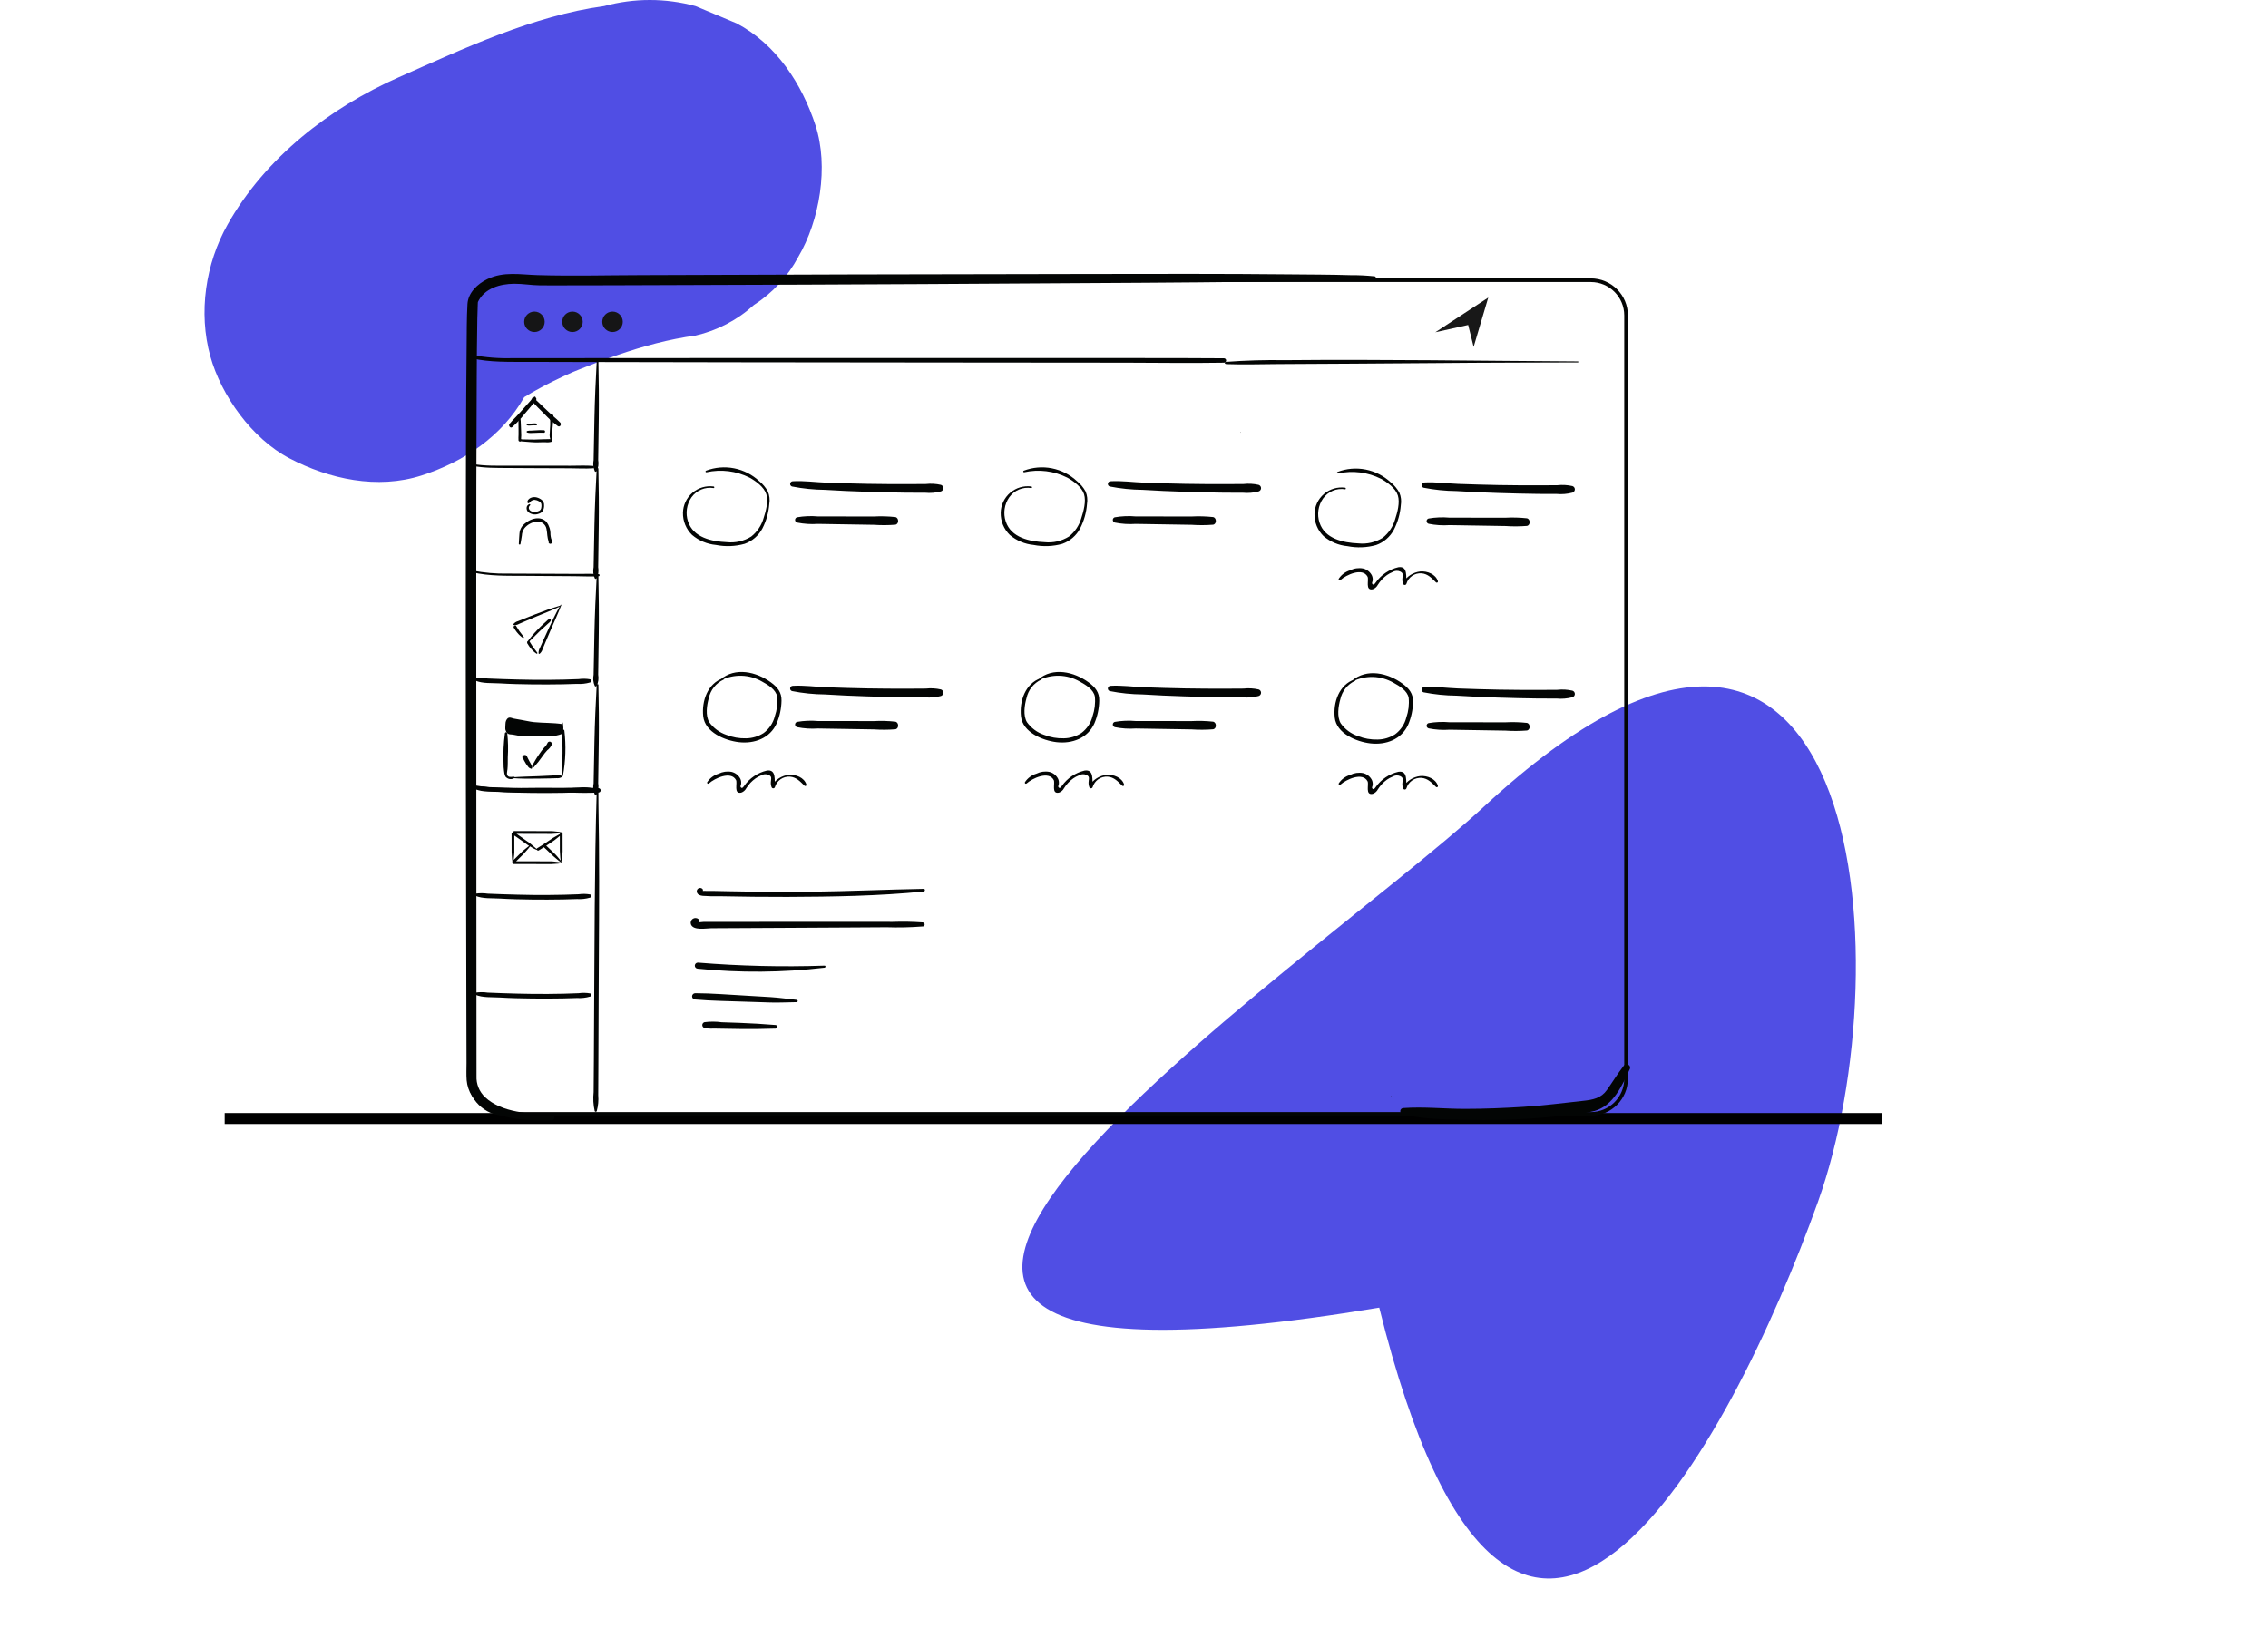 <svg width="621" height="446" viewBox="0 0 621 446" fill="none" xmlns="http://www.w3.org/2000/svg">
<path d="M406.229 221.002C359.734 264.095 164.446 393.57 377.654 358.141C414.775 507.965 474.107 395.308 497.772 329.181C521.437 263.054 510.039 124.792 406.229 221.002Z" fill="#504EE4"/>
<path d="M165.414 1.669C145.986 4.308 126.975 13.296 109.244 21.134C90.187 29.562 72.667 43.185 62.324 61.482C56.278 72.178 54.283 85.624 57.581 97.534C60.587 108.386 69.025 120.147 79.202 125.494C90.121 131.231 103.349 134.109 115.455 130.211C127.013 126.49 137.483 119.483 143.572 108.709C144.527 107.018 145.59 105.389 146.752 103.831L139.396 113.3C141.806 110.288 144.559 107.566 147.601 105.186L138.081 112.503C144.781 107.419 152.338 103.774 160.059 100.499L148.82 105.215C162.229 99.602 175.915 93.869 190.428 91.899C196.4 90.53 201.912 87.644 206.426 83.525C211.528 80.25 215.7 75.731 218.547 70.4C224.448 60.372 226.948 45.592 223.289 34.349C219.605 23.027 212.55 12.105 201.668 6.387L190.429 1.671C182.242 -0.557 173.602 -0.557 165.415 1.671L165.414 1.669Z" fill="#504EE4"/>
<path d="M61.525 306.338H515.207" stroke="black" stroke-width="3" stroke-miterlimit="10"/>
<path d="M146.332 90.935C147.883 90.935 149.139 89.681 149.139 88.134C149.139 86.587 147.883 85.333 146.332 85.333C144.782 85.333 143.525 86.587 143.525 88.134C143.525 89.681 144.782 90.935 146.332 90.935Z" fill="#151516"/>
<path d="M156.746 90.935C158.297 90.935 159.553 89.681 159.553 88.134C159.553 86.587 158.297 85.333 156.746 85.333C155.196 85.333 153.939 86.587 153.939 88.134C153.939 89.681 155.196 90.935 156.746 90.935Z" fill="#151516"/>
<path d="M167.715 90.935C169.265 90.935 170.522 89.681 170.522 88.134C170.522 86.587 169.265 85.333 167.715 85.333C166.165 85.333 164.908 86.587 164.908 88.134C164.908 89.681 166.165 90.935 167.715 90.935Z" fill="#151516"/>
<path d="M339.674 118.507C339.692 118.507 339.71 118.5 339.723 118.487C339.736 118.474 339.743 118.457 339.743 118.439C339.743 118.421 339.736 118.403 339.723 118.39C339.71 118.377 339.692 118.37 339.674 118.37C339.656 118.37 339.638 118.377 339.626 118.39C339.613 118.403 339.605 118.421 339.605 118.439C339.605 118.457 339.613 118.474 339.626 118.487C339.638 118.5 339.656 118.507 339.674 118.507Z" fill="#151516"/>
<path d="M380.868 300.325C380.886 300.325 380.903 300.318 380.916 300.305C380.929 300.292 380.936 300.274 380.936 300.256C380.936 300.238 380.929 300.22 380.916 300.208C380.903 300.195 380.886 300.188 380.868 300.188C380.849 300.188 380.832 300.195 380.819 300.208C380.806 300.22 380.799 300.238 380.799 300.256C380.799 300.274 380.806 300.292 380.819 300.305C380.832 300.318 380.849 300.325 380.868 300.325Z" fill="#151516"/>
<path d="M435.575 76.741H138.285C132.95 76.741 128.625 81.059 128.625 86.386V295.43C128.625 300.757 132.95 305.075 138.285 305.075H435.575C440.911 305.075 445.236 300.757 445.236 295.43V86.386C445.236 81.059 440.911 76.741 435.575 76.741Z" stroke="#030504" stroke-miterlimit="10"/>
<path d="M384.009 305.145C389.7 306.6 395.863 306.573 401.705 306.702C407.649 306.833 413.591 306.724 419.525 306.316C422.545 306.109 425.56 305.84 428.571 305.508C431.283 305.324 433.976 304.912 436.619 304.274C441.764 302.786 444.113 297.368 446.208 292.905C446.336 292.687 446.372 292.427 446.307 292.182C446.243 291.938 446.084 291.729 445.865 291.601C445.647 291.473 445.386 291.438 445.141 291.502C444.896 291.566 444.687 291.725 444.559 291.943C442.918 294.065 441.541 296.335 439.998 298.524C438.412 300.774 436.173 301.207 433.578 301.492C428.114 302.094 422.67 302.789 417.174 303.142C411.801 303.486 406.416 303.701 401.028 303.7C395.449 303.7 389.798 303.08 384.231 303.481C384.03 303.488 383.837 303.565 383.687 303.7C383.538 303.835 383.441 304.018 383.414 304.218C383.387 304.417 383.432 304.62 383.54 304.789C383.649 304.959 383.814 305.085 384.006 305.144L384.009 305.145Z" fill="#030504"/>
<path d="M376.406 75.686C374.21 75.451 372.002 75.341 369.794 75.359C364.205 75.185 358.616 75.192 353.027 75.135C334.893 74.951 316.76 75 298.627 75.031C276.736 75.068 254.844 75.11 232.951 75.155C213.921 75.228 194.891 75.292 175.86 75.347C166.324 75.37 156.748 75.624 147.214 75.347C142.47 75.212 137.941 74.269 133.451 76.436C130.761 77.734 128.175 80.156 127.997 83.271C127.776 87.144 127.811 91.043 127.769 94.927C127.586 112.221 127.564 129.523 127.548 146.814C127.525 169.572 127.533 192.329 127.57 215.087C127.593 234.618 127.635 254.147 127.694 273.675C127.716 279.493 127.731 285.31 127.74 291.127C127.74 292.7 127.653 294.304 127.778 295.871C127.914 297.383 128.402 298.842 129.202 300.133C130.003 301.423 131.093 302.509 132.388 303.305C137.691 306.817 144.978 306.95 151.081 306.8C151.278 306.792 151.464 306.708 151.6 306.566C151.737 306.424 151.813 306.235 151.813 306.039C151.813 305.842 151.737 305.653 151.6 305.511C151.464 305.37 151.278 305.286 151.081 305.278C145.266 305.091 137.34 304.782 132.801 300.482C132.022 299.743 131.41 298.846 131.009 297.85C130.607 296.855 130.425 295.785 130.474 294.713C130.459 290.298 130.474 285.882 130.463 281.465C130.444 263.849 130.433 246.233 130.432 228.618C130.407 206.05 130.398 183.478 130.406 160.902C130.418 141.939 130.423 122.976 130.53 104.011C130.561 98.411 130.591 92.809 130.697 87.209C130.723 85.863 130.756 84.516 130.822 83.171C130.83 83.001 130.837 82.828 130.856 82.66C130.907 82.239 130.732 82.976 130.845 82.733C132.605 78.952 136.919 77.742 140.781 77.71C143.152 77.691 145.483 78.13 147.849 78.15C149.202 78.161 150.555 78.161 151.907 78.161C157.109 78.161 162.31 78.152 167.51 78.134C185.011 78.084 202.512 78.023 220.012 77.95C241.518 77.868 263.024 77.754 284.53 77.609C303.884 77.495 323.237 77.408 342.589 77.18C353.244 77.056 363.905 77.023 374.549 76.601C375.123 76.579 375.714 76.518 376.288 76.549C376.774 76.576 376.899 75.759 376.405 75.681L376.406 75.686Z" fill="#030504"/>
<path d="M129.395 127.587C132.592 128.214 135.897 128.15 139.165 128.175C141.788 128.195 144.412 128.21 147.035 128.22C150.009 128.231 152.983 128.243 155.958 128.254C158.057 128.263 160.215 128.393 162.309 128.263C162.415 128.259 162.515 128.222 162.588 128.159C162.661 128.097 162.702 128.014 162.702 127.927C162.702 127.841 162.661 127.758 162.588 127.695C162.515 127.633 162.415 127.596 162.309 127.592C160.304 127.443 158.229 127.557 156.217 127.554L147.322 127.541C144.703 127.538 142.083 127.538 139.462 127.541C136.162 127.541 132.808 127.651 129.565 127.087C129.167 127.018 128.996 127.509 129.396 127.588L129.395 127.587Z" fill="#030504"/>
<path d="M163.38 128.382C163.099 133.558 162.864 138.713 162.759 143.903L162.612 151.515C162.587 152.784 162.562 154.053 162.538 155.322C162.318 156.356 162.43 157.433 162.857 158.4C162.884 158.443 162.922 158.479 162.966 158.504C163.011 158.529 163.062 158.542 163.113 158.542C163.165 158.542 163.215 158.529 163.26 158.504C163.305 158.479 163.343 158.443 163.37 158.4C163.831 157.443 163.976 156.366 163.786 155.322C163.802 154.151 163.818 152.979 163.834 151.808L163.943 143.902C164.015 138.717 163.952 133.56 163.842 128.381C163.842 128.319 163.817 128.259 163.773 128.216C163.729 128.172 163.67 128.147 163.608 128.147C163.546 128.147 163.487 128.172 163.443 128.216C163.399 128.259 163.375 128.319 163.375 128.381L163.38 128.382Z" fill="#030504"/>
<path d="M129.113 98.114C134.194 99.282 139.482 99.081 144.672 99.106C149.168 99.126 153.665 99.138 158.162 99.14C173.294 99.17 188.427 99.197 203.559 99.22C222.097 99.249 240.634 99.27 259.172 99.281C275.567 99.295 291.961 99.309 308.356 99.325C317.021 99.335 325.7 99.485 334.366 99.339C334.629 99.339 334.892 99.324 335.156 99.326C335.311 99.319 335.457 99.253 335.565 99.141C335.672 99.029 335.732 98.879 335.732 98.724C335.732 98.569 335.672 98.42 335.565 98.308C335.457 98.196 335.311 98.129 335.156 98.122C328.295 98.072 320.428 98.063 313.247 98.06C297.515 98.054 281.783 98.05 266.051 98.049C247.475 98.049 228.9 98.049 210.326 98.049C194.49 98.058 178.654 98.065 162.818 98.073C155.309 98.073 147.801 98.108 140.292 98.084C136.626 98.192 132.959 97.901 129.356 97.216C128.771 97.092 128.522 97.98 129.108 98.115L129.113 98.114Z" fill="#030504"/>
<path d="M163.381 99.048C163.101 104.222 162.866 109.379 162.76 114.566L162.614 122.181C162.589 123.45 162.564 124.718 162.539 125.987C162.32 127.021 162.432 128.098 162.859 129.065C162.886 129.109 162.924 129.144 162.969 129.169C163.013 129.194 163.064 129.207 163.115 129.207C163.166 129.207 163.217 129.194 163.262 129.169C163.306 129.144 163.344 129.109 163.372 129.065C163.832 128.109 163.978 127.031 163.788 125.987C163.804 124.816 163.82 123.645 163.836 122.472L163.945 114.566C164.017 109.382 163.954 104.225 163.843 99.048C163.843 98.986 163.819 98.926 163.775 98.883C163.731 98.839 163.672 98.814 163.61 98.814C163.548 98.814 163.489 98.839 163.445 98.883C163.401 98.926 163.377 98.986 163.377 99.048H163.381Z" fill="#030504"/>
<path d="M129.175 156.692C133.962 157.856 138.968 157.663 143.863 157.708C148.314 157.751 152.768 157.769 157.221 157.799C159.434 157.814 161.679 157.939 163.89 157.827C163.967 157.823 164.039 157.789 164.091 157.733C164.144 157.677 164.173 157.603 164.173 157.527C164.173 157.45 164.144 157.377 164.091 157.321C164.039 157.265 163.967 157.231 163.89 157.226C162.009 157.102 160.096 157.184 158.211 157.174L151.521 157.144C147.37 157.127 143.217 157.121 139.066 157.092C135.79 157.157 132.516 156.873 129.299 156.244C129.006 156.178 128.882 156.616 129.175 156.692Z" fill="#030504"/>
<path d="M163.379 157.848C163.099 163.024 162.864 168.18 162.758 173.368L162.612 180.983C162.587 182.252 162.562 183.521 162.537 184.79C162.318 185.824 162.43 186.9 162.857 187.868C162.884 187.911 162.922 187.946 162.967 187.971C163.011 187.996 163.062 188.009 163.113 188.009C163.164 188.009 163.215 187.996 163.26 187.971C163.304 187.946 163.342 187.911 163.37 187.868C163.83 186.911 163.976 185.834 163.786 184.79C163.802 183.618 163.818 182.447 163.834 181.276L163.943 173.368C164.015 168.184 163.952 163.027 163.841 157.848C163.841 157.787 163.817 157.727 163.773 157.684C163.729 157.64 163.67 157.615 163.608 157.615C163.546 157.615 163.487 157.64 163.443 157.684C163.399 157.727 163.375 157.787 163.375 157.848H163.379Z" fill="#030504"/>
<path d="M130.159 186.395C132.086 187.263 134.826 187.036 136.906 187.165C139.809 187.345 142.724 187.402 145.631 187.439C148.474 187.475 151.317 187.466 154.16 187.413C155.439 187.388 156.717 187.351 157.994 187.301C159.203 187.38 160.417 187.247 161.58 186.91C161.673 186.881 161.754 186.824 161.812 186.746C161.87 186.667 161.902 186.573 161.902 186.476C161.902 186.378 161.87 186.284 161.812 186.206C161.754 186.128 161.673 186.07 161.58 186.042C160.537 185.859 159.471 185.841 158.423 185.99C157.08 186.05 155.737 186.095 154.394 186.125C151.555 186.192 148.717 186.21 145.879 186.18C143.119 186.156 140.362 186.068 137.602 185.983C136.253 185.942 134.907 185.895 133.559 185.827C132.457 185.666 131.336 185.663 130.233 185.82C130.175 185.837 130.123 185.872 130.083 185.918C130.044 185.965 130.019 186.021 130.011 186.082C130.003 186.142 130.012 186.204 130.038 186.259C130.064 186.314 130.106 186.36 130.157 186.393L130.159 186.395Z" fill="#030504"/>
<path d="M163.381 187.581C163.101 192.757 162.866 197.912 162.76 203.102L162.614 210.714C162.589 211.983 162.564 213.252 162.539 214.521C162.32 215.555 162.432 216.632 162.859 217.599C162.886 217.642 162.924 217.678 162.969 217.702C163.013 217.727 163.064 217.74 163.115 217.74C163.166 217.74 163.217 217.727 163.262 217.702C163.306 217.678 163.344 217.642 163.372 217.599C163.832 216.642 163.978 215.565 163.788 214.521C163.804 213.35 163.82 212.178 163.836 211.007L163.95 203.102C164.022 197.917 163.959 192.76 163.848 187.581C163.848 187.519 163.824 187.46 163.78 187.416C163.736 187.372 163.677 187.348 163.615 187.348C163.553 187.348 163.494 187.372 163.45 187.416C163.406 187.46 163.381 187.519 163.381 187.581Z" fill="#030504"/>
<path d="M130.159 216.126C132.086 216.994 134.826 216.767 136.906 216.896C139.809 217.076 142.724 217.133 145.631 217.17C148.474 217.206 151.317 217.197 154.16 217.144C155.439 217.119 156.717 217.083 157.994 217.035C159.203 217.113 160.417 216.98 161.58 216.642C161.673 216.614 161.755 216.556 161.812 216.478C161.87 216.4 161.902 216.305 161.902 216.208C161.902 216.111 161.87 216.016 161.812 215.938C161.755 215.86 161.673 215.802 161.58 215.774C160.537 215.591 159.471 215.574 158.423 215.723C157.08 215.782 155.737 215.827 154.394 215.857C151.555 215.924 148.717 215.943 145.879 215.914C143.119 215.889 140.362 215.8 137.602 215.717C136.253 215.676 134.907 215.628 133.559 215.56C132.457 215.398 131.336 215.396 130.233 215.552C130.175 215.57 130.123 215.604 130.083 215.65C130.044 215.697 130.019 215.754 130.011 215.814C130.003 215.875 130.012 215.936 130.038 215.991C130.064 216.046 130.106 216.093 130.157 216.125L130.159 216.126Z" fill="#030504"/>
<path d="M129.112 215.849C135.021 217.3 141.331 216.925 147.377 216.971L155.954 217.036C158.597 217.183 161.246 217.192 163.89 217.062C164.046 217.055 164.192 216.988 164.299 216.876C164.407 216.764 164.467 216.615 164.467 216.46C164.467 216.305 164.407 216.155 164.299 216.043C164.192 215.931 164.046 215.865 163.89 215.858C161.418 215.7 158.939 215.676 156.465 215.787L147.886 215.757C141.754 215.736 135.392 216.205 129.362 214.952C128.778 214.828 128.527 215.706 129.113 215.85L129.112 215.849Z" fill="#030504"/>
<path d="M163.379 216.783C163.076 227.215 162.927 237.641 162.844 248.079C162.729 262.285 162.699 276.49 162.607 290.694C162.587 293.499 162.573 296.305 162.543 299.11C162.354 300.841 162.451 302.591 162.83 304.291C162.849 304.352 162.888 304.405 162.939 304.443C162.991 304.481 163.053 304.502 163.117 304.502C163.181 304.502 163.244 304.481 163.295 304.443C163.347 304.405 163.385 304.352 163.404 304.291C163.79 302.874 163.923 301.401 163.797 299.939C163.805 297.583 163.823 295.227 163.834 292.879C163.867 286.349 163.893 279.82 163.912 273.293C163.962 259.066 164.133 244.829 164.003 230.601C163.961 225.994 163.831 221.39 163.846 216.783C163.846 216.721 163.822 216.662 163.778 216.618C163.734 216.574 163.675 216.55 163.613 216.55C163.551 216.55 163.492 216.574 163.448 216.618C163.404 216.662 163.379 216.721 163.379 216.783Z" fill="#030504"/>
<path d="M130.157 245.328C132.084 246.196 134.824 245.969 136.904 246.098C139.807 246.277 142.722 246.335 145.629 246.372C148.472 246.407 151.315 246.399 154.158 246.346C155.437 246.321 156.715 246.284 157.992 246.234C159.201 246.312 160.415 246.18 161.578 245.842C161.671 245.814 161.753 245.756 161.81 245.678C161.868 245.6 161.9 245.505 161.9 245.408C161.9 245.311 161.868 245.216 161.81 245.138C161.753 245.06 161.671 245.003 161.578 244.974C160.535 244.791 159.469 244.774 158.421 244.923C157.078 244.982 155.735 245.027 154.392 245.057C151.553 245.124 148.715 245.143 145.877 245.114C143.117 245.088 140.36 245 137.6 244.916C136.251 244.875 134.905 244.828 133.557 244.76C132.455 244.598 131.334 244.596 130.231 244.752C130.173 244.77 130.121 244.804 130.081 244.851C130.042 244.897 130.017 244.954 130.009 245.014C130.001 245.075 130.01 245.136 130.036 245.191C130.062 245.246 130.104 245.293 130.155 245.325L130.157 245.328Z" fill="#030504"/>
<path d="M130.157 272.432C132.084 273.3 134.824 273.073 136.904 273.202C139.807 273.382 142.722 273.438 145.629 273.475C148.472 273.512 151.315 273.504 154.158 273.45C155.437 273.426 156.715 273.388 157.992 273.339C159.201 273.417 160.415 273.284 161.578 272.946C161.671 272.917 161.753 272.86 161.81 272.782C161.868 272.704 161.9 272.609 161.9 272.512C161.9 272.415 161.868 272.32 161.81 272.242C161.753 272.164 161.671 272.106 161.578 272.078C160.535 271.895 159.469 271.877 158.421 272.026C157.078 272.086 155.734 272.129 154.392 272.161C151.553 272.227 148.715 272.246 145.877 272.217C143.117 272.192 140.36 272.103 137.6 272.019C136.251 271.979 134.905 271.931 133.557 271.863C132.455 271.702 131.334 271.699 130.231 271.856C130.173 271.874 130.121 271.908 130.081 271.954C130.042 272.001 130.017 272.057 130.009 272.118C130.001 272.178 130.01 272.24 130.036 272.295C130.062 272.35 130.104 272.396 130.155 272.429L130.157 272.432Z" fill="#030504"/>
<path d="M141.978 114.739C141.957 115.932 142.362 114.849 142.104 115.26L141.953 114.999C141.953 115.912 141.977 116.826 141.982 117.738C141.982 118.179 141.982 118.616 141.982 119.057C141.947 119.571 141.942 120.087 141.967 120.602C142.003 120.949 142.568 121.105 142.639 120.692C142.741 119.734 142.754 118.769 142.68 117.808C142.661 116.87 142.619 115.936 142.563 114.999C142.563 114.947 142.55 114.895 142.524 114.849C142.497 114.803 142.46 114.765 142.414 114.739C141.447 114.376 142.696 115.578 142.172 114.688C142.16 114.67 142.143 114.656 142.123 114.648C142.103 114.641 142.081 114.639 142.06 114.645C142.039 114.651 143.031 115.946 142.007 114.68C141.993 114.697 141.985 114.718 141.985 114.739H141.978Z" fill="#030504"/>
<path d="M146.299 108.636C144.894 110.128 146.659 109.217 145.857 109.442L145.967 108.938C144.913 110.098 143.887 111.287 142.84 112.452C142.332 113.012 141.826 113.568 141.318 114.128C140.679 114.741 140.077 115.391 139.515 116.075C139.16 116.557 139.698 117.407 140.264 116.963C141.5 115.862 142.632 114.651 143.647 113.344C144.706 112.131 145.732 110.894 146.742 109.64C146.803 109.573 146.845 109.491 146.865 109.403C146.884 109.315 146.88 109.223 146.853 109.137C146.043 107.562 146.243 110.528 146.604 108.794C146.61 108.758 146.604 108.72 146.588 108.687C146.571 108.654 146.544 108.627 146.511 108.61C146.478 108.593 146.243 111.381 146.403 108.593C146.366 108.599 146.333 108.617 146.307 108.643L146.299 108.636Z" fill="#030504"/>
<path d="M146.027 108.907C147.551 110.276 145.716 109.517 146.535 109.673L146.383 109.18C147.531 110.248 148.652 111.346 149.794 112.42C150.348 112.935 150.898 113.447 151.452 113.962C152.139 114.52 152.794 115.117 153.412 115.751C153.806 116.203 153.342 117.094 152.74 116.699C151.416 115.706 150.186 114.593 149.065 113.376C147.908 112.256 146.781 111.11 145.669 109.944C145.603 109.883 145.554 109.805 145.527 109.719C145.5 109.633 145.496 109.541 145.516 109.453C146.191 107.816 146.242 110.787 145.736 109.091C145.727 109.055 145.729 109.017 145.743 108.982C145.757 108.948 145.782 108.918 145.813 108.899C145.845 108.879 146.312 111.638 145.919 108.873C145.956 108.876 145.991 108.891 146.019 108.915L146.027 108.907Z" fill="#030504"/>
<path d="M142.262 120.496C142.316 120.517 142.499 120.605 142.419 120.523L142.37 120.336C142.403 120.212 142.45 120.248 142.376 120.281C142.336 120.301 142.303 120.332 142.28 120.37C142.249 120.412 142.232 120.462 142.23 120.514C142.228 120.566 142.241 120.618 142.269 120.662C142.393 120.868 142.752 120.875 142.966 120.897C143.784 120.987 144.609 121.041 145.431 121.094C146.188 121.159 146.948 121.175 147.707 121.143C148.261 121.107 148.813 121.121 149.368 121.121C149.925 121.187 150.489 121.141 151.028 120.985C151.091 120.947 151.141 120.891 151.173 120.825C151.204 120.758 151.216 120.684 151.207 120.611C151.197 120.538 151.166 120.47 151.118 120.414C151.071 120.358 151.008 120.317 150.937 120.296C150.673 120.252 150.404 120.247 150.138 120.28C149.834 120.287 149.53 120.28 149.226 120.287C148.678 120.287 148.131 120.301 147.585 120.343C146.84 120.403 146.075 120.385 145.322 120.38C144.516 120.38 143.707 120.324 142.901 120.329C142.842 120.324 142.783 120.326 142.725 120.337H142.624C142.612 120.57 142.634 120.641 142.69 120.553C142.716 120.526 142.735 120.493 142.745 120.456C142.755 120.42 142.755 120.382 142.746 120.346C142.684 120.098 142.385 120.197 142.236 120.282C142.218 120.296 142.205 120.313 142.197 120.333C142.189 120.353 142.186 120.375 142.189 120.396C142.191 120.418 142.2 120.438 142.213 120.455C142.226 120.472 142.243 120.486 142.263 120.494L142.262 120.496Z" fill="#030504"/>
<path d="M151.161 120.655C151.221 120.356 151.229 120.049 151.184 119.747C151.172 119.415 151.172 119.082 151.184 118.755C151.208 118.063 151.285 117.373 151.339 116.683C151.4 116.016 151.465 115.47 151.428 114.801C151.428 114.709 151.407 114.482 151.306 114.596C151.206 114.71 151.319 114.661 151.412 114.653C151.559 114.641 151.069 114.976 151.388 114.937C151.484 114.313 151.199 114.377 151.428 114.164C151.485 114.106 151.521 114.031 151.532 113.95C151.542 113.869 151.525 113.787 151.484 113.717C151.443 113.646 151.38 113.591 151.304 113.56C151.229 113.529 150.979 113.418 150.9 113.439C151.226 113.362 150.593 113.574 150.9 113.439C150.59 113.483 150.758 113.923 150.632 114.261C150.576 114.584 150.584 114.916 150.653 115.237C150.67 115.632 150.665 116.032 150.653 116.43C150.621 117.183 150.541 117.935 150.529 118.689C150.424 119.39 150.546 120.107 150.879 120.734C150.901 120.754 150.927 120.769 150.957 120.777C150.986 120.784 151.016 120.784 151.045 120.776C151.074 120.769 151.101 120.754 151.123 120.733C151.144 120.712 151.16 120.686 151.168 120.657L151.161 120.655Z" fill="#030504"/>
<path d="M144.318 116.484C144.428 116.498 144.534 116.532 144.642 116.545C144.751 116.554 144.86 116.556 144.969 116.552C145.174 116.552 145.379 116.526 145.581 116.513C145.784 116.499 145.989 116.488 146.192 116.488C146.303 116.488 146.411 116.488 146.519 116.495C146.633 116.513 146.749 116.513 146.863 116.495C146.911 116.481 146.954 116.453 146.986 116.415C147.018 116.376 147.039 116.33 147.046 116.28C147.052 116.231 147.044 116.18 147.023 116.135C147.002 116.09 146.968 116.052 146.925 116.025C146.704 115.951 146.47 115.927 146.238 115.955C146.019 115.955 145.8 115.972 145.58 115.992C145.353 116.007 145.127 116.033 144.902 116.071C144.795 116.085 144.689 116.107 144.585 116.137C144.483 116.173 144.39 116.215 144.285 116.242C144.138 116.281 144.188 116.472 144.318 116.49V116.484Z" fill="#030504"/>
<path d="M144.31 118.44C144.654 118.567 145.022 118.617 145.388 118.587C145.786 118.587 146.182 118.563 146.579 118.546C147.355 118.492 148.133 118.482 148.909 118.517C149.353 118.547 149.353 117.855 148.909 117.827C148.147 117.791 147.383 117.805 146.623 117.87C146.241 117.895 145.859 117.921 145.476 117.934C145.101 117.913 144.725 117.946 144.358 118.03C144.192 118.086 144.119 118.352 144.305 118.439L144.31 118.44Z" fill="#030504"/>
<path d="M335.849 99.724C340.467 99.889 345.109 99.74 349.734 99.71C356.579 99.664 363.424 99.626 370.267 99.596C385.046 99.538 399.823 99.338 414.602 99.308C420.397 99.296 426.196 99.284 431.99 99.253C432.049 99.253 432.106 99.239 432.148 99.213C432.19 99.187 432.214 99.152 432.214 99.116C432.214 99.079 432.19 99.044 432.148 99.019C432.106 98.993 432.049 98.978 431.99 98.978C405.29 98.833 378.574 98.385 351.866 98.635C346.47 98.549 341.07 98.705 335.71 99.102C335.108 99.162 335.297 99.704 335.847 99.724H335.849Z" fill="#030504"/>
<path d="M368.295 133.566C367.26 133.432 366.208 133.518 365.209 133.817C364.209 134.117 363.284 134.624 362.493 135.304C361.703 135.985 361.066 136.824 360.622 137.768C360.179 138.711 359.94 139.738 359.921 140.779C359.9 141.906 360.11 143.026 360.539 144.068C360.968 145.111 361.607 146.055 362.417 146.841C364.257 148.397 366.532 149.352 368.933 149.576C371.545 150.094 374.242 149.989 376.805 149.271C378.895 148.527 380.629 147.028 381.668 145.071C382.74 142.982 383.383 140.7 383.558 138.359C383.757 137.203 383.621 136.014 383.167 134.932C382.579 133.854 381.785 132.902 380.829 132.13C378.913 130.335 376.531 129.112 373.953 128.601C371.375 128.09 368.706 128.312 366.248 129.241C366.191 129.258 366.142 129.296 366.113 129.349C366.084 129.401 366.076 129.463 366.093 129.52C366.109 129.578 366.148 129.626 366.201 129.655C366.253 129.685 366.315 129.692 366.372 129.675C370.348 128.794 374.506 129.311 378.144 131.138C379.866 132.075 382.138 133.732 382.747 135.687C383.356 137.641 382.623 140.333 381.994 142.239C381.424 144.229 380.244 145.99 378.619 147.275C376.63 148.523 374.278 149.068 371.942 148.821C367.817 148.642 362.751 147.589 361.299 143.142C360.935 142.043 360.832 140.876 360.997 139.731C361.162 138.586 361.59 137.495 362.249 136.544C362.919 135.598 363.84 134.859 364.909 134.41C365.978 133.96 367.152 133.819 368.298 134.002C368.575 134.033 368.572 133.6 368.298 133.568L368.295 133.566Z" fill="#030504"/>
<path d="M195.375 133.233C194.34 133.099 193.288 133.185 192.289 133.484C191.289 133.784 190.364 134.291 189.573 134.971C188.783 135.652 188.146 136.491 187.703 137.435C187.259 138.378 187.02 139.405 187.002 140.446C186.98 141.573 187.19 142.693 187.619 143.735C188.048 144.778 188.687 145.722 189.497 146.508C191.337 148.064 193.612 149.019 196.014 149.243C198.625 149.761 201.322 149.656 203.885 148.938C205.975 148.194 207.709 146.695 208.748 144.738C209.821 142.649 210.463 140.367 210.638 138.026C210.837 136.87 210.701 135.681 210.247 134.599C209.659 133.521 208.865 132.569 207.909 131.797C205.993 130.002 203.611 128.779 201.033 128.268C198.456 127.757 195.786 127.979 193.328 128.908C193.271 128.925 193.222 128.963 193.193 129.016C193.164 129.068 193.157 129.13 193.173 129.187C193.19 129.245 193.228 129.293 193.281 129.322C193.333 129.352 193.395 129.359 193.453 129.342C197.428 128.461 201.586 128.978 205.224 130.805C206.946 131.742 209.218 133.399 209.827 135.354C210.436 137.308 209.703 140 209.074 141.906C208.504 143.896 207.324 145.657 205.699 146.941C203.71 148.19 201.358 148.735 199.022 148.488C194.897 148.309 189.831 147.256 188.379 142.809C188.015 141.71 187.912 140.543 188.077 139.398C188.242 138.253 188.67 137.162 189.329 136.211C189.999 135.265 190.921 134.526 191.99 134.077C193.059 133.627 194.232 133.486 195.378 133.669C195.655 133.7 195.652 133.267 195.378 133.235L195.375 133.233Z" fill="#030504"/>
<path d="M282.375 133.233C281.34 133.099 280.288 133.185 279.289 133.484C278.289 133.784 277.364 134.291 276.573 134.971C275.783 135.652 275.146 136.491 274.703 137.435C274.259 138.378 274.02 139.405 274.002 140.446C273.98 141.573 274.19 142.693 274.619 143.735C275.048 144.778 275.687 145.722 276.497 146.508C278.337 148.064 280.612 149.019 283.014 149.243C285.625 149.761 288.322 149.656 290.885 148.938C292.975 148.194 294.709 146.695 295.748 144.738C296.821 142.649 297.463 140.367 297.638 138.026C297.837 136.87 297.701 135.681 297.247 134.599C296.659 133.521 295.865 132.569 294.909 131.797C292.993 130.002 290.611 128.779 288.033 128.268C285.456 127.757 282.786 127.979 280.328 128.908C280.271 128.925 280.222 128.963 280.193 129.016C280.164 129.068 280.157 129.13 280.173 129.187C280.19 129.245 280.228 129.293 280.281 129.322C280.333 129.352 280.395 129.359 280.453 129.342C284.428 128.461 288.586 128.978 292.224 130.805C293.946 131.742 296.218 133.399 296.827 135.354C297.436 137.308 296.703 140 296.074 141.906C295.504 143.896 294.324 145.657 292.699 146.941C290.71 148.19 288.358 148.735 286.022 148.488C281.897 148.309 276.831 147.256 275.379 142.809C275.015 141.71 274.912 140.543 275.077 139.398C275.242 138.253 275.67 137.162 276.329 136.211C276.999 135.265 277.921 134.526 278.99 134.077C280.059 133.627 281.232 133.486 282.378 133.669C282.655 133.7 282.652 133.267 282.378 133.235L282.375 133.233Z" fill="#030504"/>
<path d="M389.776 133.569C392.745 134.154 395.763 134.462 398.789 134.489C402.561 134.737 406.339 134.887 410.118 135.013C413.815 135.137 417.515 135.222 421.216 135.269C422.875 135.287 424.534 135.287 426.192 135.279C427.654 135.42 429.13 135.298 430.549 134.917C430.74 134.857 430.908 134.738 431.028 134.577C431.147 134.415 431.211 134.22 431.211 134.019C431.211 133.818 431.147 133.623 431.028 133.461C430.908 133.3 430.74 133.181 430.549 133.121C429.19 132.814 427.79 132.736 426.405 132.889C424.756 132.91 423.105 132.913 421.456 132.918C417.763 132.929 414.07 132.903 410.377 132.841C406.672 132.778 402.969 132.657 399.266 132.524C396.21 132.414 393.023 131.948 389.971 132.134C389.798 132.141 389.632 132.208 389.504 132.324C389.375 132.441 389.292 132.598 389.268 132.77C389.245 132.942 389.283 133.116 389.376 133.263C389.469 133.409 389.611 133.518 389.776 133.57V133.569Z" fill="#030504"/>
<path d="M216.856 133.236C219.826 133.821 222.843 134.129 225.869 134.156C229.641 134.404 233.42 134.554 237.198 134.68C240.896 134.804 244.595 134.889 248.296 134.936C249.956 134.954 251.614 134.954 253.272 134.946C254.734 135.087 256.21 134.965 257.629 134.584C257.821 134.524 257.988 134.405 258.108 134.244C258.227 134.082 258.291 133.887 258.291 133.686C258.291 133.485 258.227 133.29 258.108 133.128C257.988 132.967 257.821 132.848 257.629 132.788C256.27 132.481 254.87 132.403 253.485 132.556C251.836 132.577 250.185 132.58 248.536 132.585C244.843 132.596 241.15 132.57 237.457 132.508C233.752 132.445 230.049 132.324 226.346 132.191C223.29 132.081 220.103 131.615 217.051 131.801C216.878 131.808 216.712 131.875 216.584 131.991C216.455 132.108 216.372 132.265 216.348 132.437C216.325 132.609 216.363 132.783 216.456 132.93C216.549 133.076 216.691 133.185 216.856 133.237V133.236Z" fill="#030504"/>
<path d="M303.856 133.236C306.826 133.821 309.843 134.129 312.869 134.156C316.641 134.404 320.42 134.554 324.198 134.68C327.896 134.804 331.595 134.889 335.296 134.936C336.956 134.954 338.614 134.954 340.272 134.946C341.734 135.087 343.21 134.965 344.629 134.584C344.821 134.524 344.988 134.405 345.108 134.244C345.227 134.082 345.291 133.887 345.291 133.686C345.291 133.485 345.227 133.29 345.108 133.128C344.988 132.967 344.821 132.848 344.629 132.788C343.27 132.481 341.87 132.403 340.485 132.556C338.836 132.577 337.185 132.58 335.536 132.585C331.843 132.596 328.15 132.57 324.457 132.508C320.752 132.445 317.049 132.324 313.346 132.191C310.29 132.081 307.103 131.615 304.051 131.801C303.878 131.808 303.712 131.875 303.584 131.991C303.455 132.108 303.372 132.265 303.348 132.437C303.325 132.609 303.363 132.783 303.456 132.93C303.549 133.076 303.691 133.185 303.856 133.237V133.236Z" fill="#030504"/>
<path d="M391.145 143.445C393.038 143.826 394.973 143.951 396.9 143.817C399.451 143.857 402.003 143.898 404.555 143.941C407.108 143.984 409.66 144.034 412.212 144.065C414.159 144.199 416.113 144.19 418.058 144.038C419.109 143.894 419.082 142.119 418.058 141.946C416.117 141.739 414.162 141.686 412.212 141.788C409.66 141.773 407.108 141.778 404.555 141.78C402.003 141.781 399.451 141.78 396.9 141.772C394.979 141.604 393.045 141.684 391.145 142.011C390.993 142.058 390.859 142.152 390.764 142.28C390.668 142.408 390.617 142.564 390.617 142.723C390.617 142.883 390.668 143.038 390.764 143.166C390.859 143.294 390.993 143.389 391.145 143.435V143.445Z" fill="#030504"/>
<path d="M218.225 143.112C220.118 143.493 222.054 143.618 223.98 143.484C226.531 143.524 229.083 143.565 231.635 143.608C234.188 143.651 236.74 143.701 239.292 143.732C241.239 143.866 243.193 143.857 245.138 143.705C246.189 143.561 246.162 141.786 245.138 141.613C243.197 141.406 241.242 141.353 239.292 141.455C236.74 141.44 234.188 141.445 231.635 141.447C229.083 141.448 226.531 141.447 223.98 141.439C222.059 141.271 220.125 141.351 218.225 141.678C218.073 141.725 217.939 141.819 217.844 141.947C217.749 142.075 217.697 142.231 217.697 142.39C217.697 142.55 217.749 142.705 217.844 142.833C217.939 142.961 218.073 143.056 218.225 143.102V143.112Z" fill="#030504"/>
<path d="M305.225 143.112C307.118 143.493 309.054 143.618 310.98 143.484C313.531 143.524 316.083 143.565 318.635 143.608C321.188 143.651 323.74 143.701 326.292 143.732C328.239 143.866 330.193 143.857 332.138 143.705C333.189 143.561 333.162 141.786 332.138 141.613C330.197 141.406 328.242 141.353 326.292 141.455C323.74 141.44 321.188 141.445 318.635 141.447C316.083 141.448 313.531 141.447 310.98 141.439C309.059 141.271 307.125 141.351 305.225 141.678C305.073 141.725 304.939 141.819 304.844 141.947C304.749 142.075 304.697 142.231 304.697 142.39C304.697 142.55 304.749 142.705 304.844 142.833C304.939 142.961 305.073 143.056 305.225 143.102V143.112Z" fill="#030504"/>
<path d="M367.017 158.87C368.568 157.458 373.071 155.346 374.444 157.93C374.898 158.786 373.712 161.836 375.875 161.384C376.477 161.171 376.975 160.736 377.267 160.169C377.919 159.119 378.774 158.208 379.781 157.49C380.252 157.163 380.759 156.891 381.292 156.678C381.599 156.482 381.95 156.366 382.313 156.339C382.676 156.311 383.04 156.374 383.373 156.522C384.268 156.946 384.087 157.39 384.006 158.258C383.93 158.801 383.988 159.355 384.176 159.87C384.207 159.968 384.268 160.053 384.351 160.114C384.434 160.174 384.534 160.207 384.637 160.207C384.74 160.207 384.84 160.174 384.923 160.114C385.006 160.053 385.067 159.968 385.098 159.87C385.356 158.994 385.908 158.233 386.661 157.714C387.413 157.195 388.321 156.949 389.234 157.018C390.997 157.169 392.014 158.352 393.196 159.498C393.245 159.545 393.308 159.575 393.376 159.583C393.444 159.591 393.513 159.577 393.572 159.543C393.631 159.508 393.678 159.456 393.704 159.393C393.731 159.33 393.736 159.26 393.72 159.194C393.143 157.252 390.781 156.342 388.876 156.516C387.923 156.624 387.007 156.949 386.2 157.467C385.392 157.984 384.715 158.68 384.22 159.5L385.109 159.742C384.909 158.152 385.6 154.923 382.886 155.349C380.372 155.937 378.164 157.429 376.683 159.541C376.484 159.789 376.062 160.527 375.676 159.783C375.621 159.678 375.824 159.163 375.839 159.058C375.909 158.573 375.843 158.079 375.647 157.63C375.412 157.148 375.072 156.724 374.653 156.389C374.233 156.055 373.744 155.817 373.22 155.695C372.021 155.47 370.78 155.644 369.69 156.191C368.402 156.57 367.291 157.394 366.555 158.515C366.522 158.575 366.512 158.645 366.526 158.713C366.54 158.78 366.578 158.841 366.633 158.883C366.688 158.925 366.755 158.946 366.824 158.943C366.893 158.939 366.959 158.911 367.009 158.864L367.017 158.87Z" fill="#030504"/>
<path d="M389.776 189.604C392.745 190.19 395.763 190.499 398.789 190.525C402.561 190.773 406.339 190.922 410.117 191.05C413.815 191.173 417.515 191.258 421.216 191.305C422.875 191.324 424.533 191.324 426.191 191.315C427.654 191.457 429.13 191.334 430.548 190.953C430.74 190.894 430.908 190.775 431.027 190.613C431.147 190.452 431.211 190.256 431.211 190.056C431.211 189.855 431.147 189.659 431.027 189.498C430.908 189.336 430.74 189.217 430.548 189.158C429.19 188.849 427.789 188.771 426.404 188.925C424.754 188.946 423.104 188.948 421.454 188.953C417.762 188.964 414.069 188.938 410.376 188.876C406.671 188.813 402.967 188.693 399.265 188.559C396.208 188.447 393.021 187.983 389.97 188.169C389.796 188.175 389.63 188.242 389.501 188.358C389.372 188.474 389.288 188.632 389.264 188.804C389.241 188.976 389.279 189.151 389.373 189.298C389.466 189.444 389.609 189.553 389.775 189.604H389.776Z" fill="#030504"/>
<path d="M216.856 189.271C219.825 189.857 222.843 190.166 225.869 190.192C229.641 190.44 233.419 190.589 237.198 190.717C240.895 190.84 244.595 190.925 248.296 190.972C249.955 190.991 251.613 190.991 253.271 190.982C254.734 191.124 256.21 191.001 257.628 190.62C257.82 190.561 257.988 190.442 258.108 190.28C258.227 190.119 258.291 189.923 258.291 189.723C258.291 189.522 258.227 189.326 258.108 189.165C257.988 189.003 257.82 188.884 257.628 188.825C256.27 188.516 254.869 188.438 253.484 188.592C251.835 188.613 250.184 188.615 248.534 188.62C244.842 188.631 241.149 188.605 237.456 188.543C233.751 188.48 230.047 188.36 226.345 188.226C223.288 188.114 220.101 187.65 217.05 187.836C216.876 187.842 216.71 187.909 216.581 188.025C216.452 188.141 216.368 188.299 216.345 188.471C216.321 188.643 216.36 188.818 216.453 188.965C216.546 189.111 216.689 189.22 216.855 189.271H216.856Z" fill="#030504"/>
<path d="M303.856 189.271C306.825 189.857 309.843 190.166 312.869 190.192C316.641 190.44 320.419 190.589 324.198 190.717C327.895 190.84 331.595 190.925 335.296 190.972C336.955 190.991 338.613 190.991 340.271 190.982C341.734 191.124 343.21 191.001 344.628 190.62C344.82 190.561 344.988 190.442 345.108 190.28C345.227 190.119 345.291 189.923 345.291 189.723C345.291 189.522 345.227 189.326 345.108 189.165C344.988 189.003 344.82 188.884 344.628 188.825C343.27 188.516 341.869 188.438 340.484 188.592C338.835 188.613 337.184 188.615 335.534 188.62C331.842 188.631 328.149 188.605 324.456 188.543C320.751 188.48 317.047 188.36 313.345 188.226C310.288 188.114 307.101 187.65 304.05 187.836C303.876 187.842 303.71 187.909 303.581 188.025C303.452 188.141 303.368 188.299 303.345 188.471C303.321 188.643 303.36 188.818 303.453 188.965C303.546 189.111 303.689 189.22 303.855 189.271H303.856Z" fill="#030504"/>
<path d="M391.145 199.481C393.038 199.862 394.973 199.987 396.9 199.853C399.451 199.893 402.003 199.934 404.555 199.977C407.108 200.02 409.66 200.07 412.212 200.101C414.159 200.235 416.113 200.226 418.058 200.074C419.109 199.93 419.082 198.155 418.058 197.982C416.117 197.775 414.162 197.722 412.212 197.824C409.66 197.81 407.108 197.814 404.555 197.816C402.003 197.817 399.451 197.816 396.9 197.808C394.979 197.64 393.045 197.72 391.145 198.048C390.993 198.094 390.859 198.188 390.764 198.316C390.668 198.445 390.617 198.6 390.617 198.759C390.617 198.919 390.668 199.074 390.764 199.202C390.859 199.33 390.993 199.425 391.145 199.471V199.481Z" fill="#030504"/>
<path d="M218.225 199.148C220.118 199.529 222.054 199.654 223.98 199.52C226.531 199.56 229.083 199.601 231.635 199.644C234.188 199.687 236.74 199.737 239.292 199.768C241.239 199.902 243.193 199.893 245.138 199.741C246.189 199.597 246.162 197.822 245.138 197.649C243.197 197.442 241.242 197.389 239.292 197.491C236.74 197.477 234.188 197.481 231.635 197.483C229.083 197.484 226.531 197.483 223.98 197.475C222.059 197.307 220.125 197.387 218.225 197.715C218.073 197.761 217.939 197.855 217.844 197.983C217.749 198.112 217.697 198.267 217.697 198.426C217.697 198.586 217.749 198.741 217.844 198.869C217.939 198.997 218.073 199.092 218.225 199.138V199.148Z" fill="#030504"/>
<path d="M305.225 199.148C307.118 199.529 309.054 199.654 310.98 199.52C313.531 199.56 316.083 199.601 318.635 199.644C321.188 199.687 323.74 199.737 326.292 199.768C328.239 199.902 330.193 199.893 332.138 199.741C333.189 199.597 333.162 197.822 332.138 197.649C330.197 197.442 328.242 197.389 326.292 197.491C323.74 197.477 321.188 197.481 318.635 197.483C316.083 197.484 313.531 197.483 310.98 197.475C309.059 197.307 307.125 197.387 305.225 197.715C305.073 197.761 304.939 197.855 304.844 197.983C304.749 198.112 304.697 198.267 304.697 198.426C304.697 198.586 304.749 198.741 304.844 198.869C304.939 198.997 305.073 199.092 305.225 199.138V199.148Z" fill="#030504"/>
<path d="M367.016 214.907C368.568 213.495 373.071 211.383 374.444 213.967C374.898 214.823 373.712 217.873 375.874 217.419C376.477 217.208 376.975 216.773 377.267 216.205C377.919 215.155 378.773 214.245 379.78 213.527C380.252 213.2 380.759 212.927 381.292 212.715C381.599 212.519 381.949 212.403 382.312 212.375C382.675 212.348 383.04 212.411 383.372 212.559C384.268 212.981 384.086 213.427 384.006 214.295C383.93 214.835 383.988 215.386 384.176 215.899C384.206 215.998 384.267 216.084 384.35 216.145C384.433 216.206 384.533 216.239 384.637 216.239C384.74 216.239 384.84 216.206 384.923 216.145C385.006 216.084 385.067 215.998 385.097 215.899C385.357 215.023 385.908 214.263 386.661 213.744C387.413 213.225 388.321 212.979 389.233 213.047C390.997 213.2 392.014 214.381 393.195 215.527C393.245 215.574 393.308 215.604 393.376 215.612C393.444 215.62 393.513 215.606 393.572 215.572C393.631 215.538 393.677 215.485 393.704 215.422C393.73 215.359 393.736 215.29 393.719 215.223C393.143 213.281 390.781 212.371 388.876 212.545C387.922 212.653 387.006 212.978 386.199 213.495C385.392 214.013 384.714 214.709 384.219 215.53L385.109 215.771C384.909 214.18 385.599 210.953 382.885 211.378C380.372 211.966 378.163 213.459 376.683 215.571C376.484 215.819 376.062 216.556 375.676 215.812C375.621 215.707 375.823 215.192 375.838 215.087C375.908 214.603 375.842 214.108 375.647 213.66C375.411 213.18 375.072 212.759 374.653 212.426C374.235 212.093 373.747 211.857 373.226 211.735C372.027 211.51 370.786 211.684 369.695 212.231C368.408 212.611 367.297 213.434 366.561 214.555C366.528 214.616 366.517 214.686 366.532 214.753C366.546 214.821 366.584 214.881 366.639 214.923C366.693 214.965 366.761 214.986 366.83 214.983C366.899 214.98 366.965 214.952 367.015 214.905L367.016 214.907Z" fill="#030504"/>
<path d="M194.096 214.574C195.648 213.162 200.151 211.05 201.524 213.634C201.978 214.49 200.792 217.54 202.954 217.086C203.557 216.875 204.055 216.44 204.347 215.872C204.999 214.822 205.853 213.912 206.86 213.194C207.332 212.867 207.839 212.594 208.372 212.382C208.679 212.186 209.029 212.07 209.392 212.042C209.756 212.015 210.12 212.078 210.452 212.226C211.348 212.648 211.166 213.094 211.086 213.962C211.01 214.502 211.069 215.053 211.256 215.566C211.286 215.665 211.347 215.751 211.43 215.812C211.513 215.873 211.614 215.906 211.717 215.906C211.82 215.906 211.92 215.873 212.003 215.812C212.086 215.751 212.147 215.665 212.177 215.566C212.437 214.69 212.988 213.93 213.741 213.411C214.493 212.892 215.401 212.646 216.313 212.714C218.077 212.867 219.094 214.048 220.275 215.194C220.325 215.241 220.388 215.271 220.456 215.279C220.524 215.287 220.593 215.273 220.652 215.239C220.711 215.205 220.757 215.152 220.784 215.089C220.811 215.026 220.816 214.957 220.799 214.89C220.223 212.948 217.861 212.038 215.956 212.212C215.002 212.32 214.086 212.645 213.279 213.162C212.472 213.68 211.794 214.376 211.299 215.197L212.189 215.438C211.989 213.847 212.679 210.62 209.965 211.045C207.452 211.633 205.243 213.126 203.763 215.238C203.564 215.486 203.142 216.223 202.756 215.479C202.701 215.374 202.903 214.859 202.918 214.754C202.989 214.27 202.922 213.775 202.727 213.327C202.491 212.847 202.152 212.426 201.733 212.093C201.315 211.76 200.827 211.524 200.306 211.402C199.107 211.177 197.866 211.351 196.775 211.898C195.488 212.278 194.377 213.101 193.641 214.222C193.608 214.283 193.597 214.353 193.612 214.42C193.626 214.488 193.664 214.548 193.719 214.59C193.773 214.632 193.841 214.653 193.91 214.65C193.979 214.647 194.045 214.619 194.095 214.572L194.096 214.574Z" fill="#030504"/>
<path d="M281.096 214.574C282.648 213.162 287.151 211.05 288.524 213.634C288.978 214.49 287.792 217.54 289.954 217.086C290.557 216.875 291.055 216.44 291.347 215.872C291.999 214.822 292.853 213.912 293.86 213.194C294.332 212.867 294.839 212.594 295.372 212.382C295.679 212.186 296.029 212.07 296.392 212.042C296.756 212.015 297.12 212.078 297.452 212.226C298.348 212.648 298.166 213.094 298.086 213.962C298.01 214.502 298.069 215.053 298.256 215.566C298.286 215.665 298.347 215.751 298.43 215.812C298.513 215.873 298.614 215.906 298.717 215.906C298.82 215.906 298.92 215.873 299.003 215.812C299.086 215.751 299.147 215.665 299.177 215.566C299.437 214.69 299.988 213.93 300.741 213.411C301.493 212.892 302.401 212.646 303.313 212.714C305.077 212.867 306.094 214.048 307.275 215.194C307.325 215.241 307.388 215.271 307.456 215.279C307.524 215.287 307.593 215.273 307.652 215.239C307.711 215.205 307.757 215.152 307.784 215.089C307.811 215.026 307.816 214.957 307.799 214.89C307.223 212.948 304.861 212.038 302.956 212.212C302.002 212.32 301.086 212.645 300.279 213.162C299.472 213.68 298.794 214.376 298.299 215.197L299.189 215.438C298.989 213.847 299.679 210.62 296.965 211.045C294.452 211.633 292.243 213.126 290.763 215.238C290.564 215.486 290.142 216.223 289.756 215.479C289.701 215.374 289.903 214.859 289.918 214.754C289.989 214.27 289.922 213.775 289.727 213.327C289.491 212.847 289.152 212.426 288.733 212.093C288.315 211.76 287.827 211.524 287.306 211.402C286.107 211.177 284.866 211.351 283.775 211.898C282.488 212.278 281.377 213.101 280.641 214.222C280.608 214.283 280.597 214.353 280.612 214.42C280.626 214.488 280.664 214.548 280.719 214.59C280.773 214.632 280.841 214.653 280.91 214.65C280.979 214.647 281.045 214.619 281.095 214.572L281.096 214.574Z" fill="#030504"/>
<path d="M252.903 244.177C240.501 245.399 227.994 245.605 215.537 245.648C209.417 245.67 203.3 245.583 197.182 245.466C195.596 245.512 194.008 245.477 192.425 245.359C191.78 245.278 191.059 245.128 190.826 244.412C190.762 244.228 190.759 244.029 190.816 243.843C190.873 243.657 190.987 243.494 191.143 243.378C191.299 243.261 191.488 243.197 191.683 243.194C191.877 243.192 192.068 243.251 192.227 243.364C192.303 243.408 192.367 243.472 192.411 243.549C192.454 243.626 192.477 243.713 192.475 243.802L192.454 243.974C192.398 244.459 191.604 244.689 191.506 244.098C191.469 243.876 198.88 244.084 199.558 244.098C202.05 244.156 204.541 244.197 207.034 244.222C212.133 244.281 217.231 244.281 222.33 244.222C232.523 244.098 242.708 243.632 252.9 243.443C253.374 243.435 253.354 244.122 252.9 244.167L252.903 244.177Z" fill="#030504"/>
<path d="M252.613 253.741C249.328 253.997 246.032 254.071 242.739 253.962C239.448 253.993 236.157 254.002 232.864 254.022L213.796 254.128L194.727 254.23C193.457 254.237 189.773 254.948 189.175 253.14C189.087 252.869 189.089 252.577 189.182 252.308C189.275 252.039 189.453 251.807 189.69 251.649C189.927 251.49 190.209 251.413 190.493 251.429C190.778 251.445 191.05 251.553 191.267 251.737C191.944 252.324 191.065 253.449 190.311 252.977C189.801 252.655 192.687 252.49 192.685 252.49H194.727H198.473L206.305 252.483L221.628 252.473H236.95C239.448 252.473 241.944 252.473 244.441 252.483C247.166 252.383 249.894 252.433 252.613 252.631C252.762 252.631 252.905 252.691 253.011 252.796C253.116 252.901 253.176 253.044 253.176 253.193C253.176 253.342 253.116 253.485 253.011 253.59C252.905 253.696 252.762 253.755 252.613 253.755V253.741Z" fill="#030504"/>
<path d="M225.761 265.036C214.231 266.388 202.588 266.479 191.038 265.307C190.923 265.303 190.809 265.274 190.705 265.223C190.601 265.172 190.509 265.1 190.434 265.011C190.36 264.923 190.305 264.819 190.273 264.708C190.24 264.597 190.232 264.481 190.247 264.366C190.263 264.251 190.302 264.141 190.363 264.043C190.424 263.944 190.504 263.859 190.6 263.793C190.695 263.728 190.803 263.683 190.917 263.661C191.031 263.64 191.148 263.642 191.261 263.668C191.72 263.738 192.175 263.808 192.627 263.901C193.15 264.008 193.081 264.748 192.627 264.893C192.172 265.038 191.718 265.157 191.261 265.28L191.038 263.64C202.587 264.584 214.18 264.862 225.761 264.474C226.134 264.465 226.109 264.993 225.761 265.037V265.036Z" fill="#030504"/>
<path d="M218.125 274.473C215.758 274.501 213.422 274.633 211.046 274.57C208.777 274.51 206.509 274.437 204.24 274.351C199.626 274.173 194.957 274.155 190.357 273.743C190.129 273.743 189.91 273.653 189.748 273.491C189.587 273.33 189.496 273.112 189.496 272.884C189.496 272.656 189.587 272.437 189.748 272.276C189.91 272.115 190.129 272.024 190.357 272.024C194.976 272.037 199.627 272.445 204.24 272.692C206.509 272.814 208.778 272.949 211.046 273.097C213.432 273.252 215.754 273.593 218.125 273.841C218.205 273.846 218.28 273.881 218.335 273.939C218.389 273.998 218.42 274.074 218.42 274.154C218.42 274.234 218.389 274.311 218.335 274.369C218.28 274.427 218.205 274.462 218.125 274.467V274.473Z" fill="#030504"/>
<path d="M212.325 281.727C209.054 281.828 205.799 281.876 202.523 281.827L197.623 281.749L195.36 281.713C194.528 281.772 193.691 281.714 192.876 281.539C192.707 281.487 192.559 281.382 192.454 281.24C192.349 281.098 192.292 280.926 192.292 280.75C192.292 280.573 192.349 280.401 192.454 280.259C192.559 280.117 192.707 280.012 192.876 279.96C194.45 279.753 196.046 279.758 197.619 279.977L202.52 280.144C205.799 280.257 209.054 280.469 212.322 280.732C212.453 280.732 212.58 280.784 212.673 280.877C212.766 280.97 212.818 281.096 212.818 281.228C212.818 281.359 212.766 281.485 212.673 281.578C212.58 281.672 212.453 281.724 212.322 281.724L212.325 281.727Z" fill="#030504"/>
<path d="M153.483 165.669C152.24 167.84 151.178 170.097 150.127 172.37C149.615 173.481 149.105 174.595 148.599 175.712C148.347 176.27 148.095 176.828 147.856 177.391C147.582 177.846 147.445 178.369 147.463 178.891C147.465 178.927 147.476 178.961 147.495 178.991C147.513 179.02 147.539 179.043 147.57 179.058C147.601 179.074 147.635 179.08 147.67 179.077C147.705 179.074 147.739 179.062 147.769 179.041C148.156 178.7 148.438 178.247 148.576 177.745C148.798 177.226 149.014 176.702 149.231 176.18C149.719 175.002 150.218 173.83 150.727 172.665C151.722 170.366 152.768 168.095 153.676 165.763C153.689 165.736 153.692 165.705 153.684 165.677C153.675 165.649 153.656 165.626 153.631 165.613C153.605 165.601 153.576 165.6 153.548 165.61C153.521 165.621 153.498 165.642 153.484 165.669L153.483 165.669Z" fill="#030504"/>
<path d="M153.21 165.928C150.968 166.56 148.795 167.381 146.62 168.22C145.557 168.632 144.495 169.047 143.433 169.467C142.903 169.677 142.373 169.887 141.849 170.11C141.37 170.234 140.941 170.501 140.62 170.876C140.599 170.903 140.584 170.934 140.578 170.968C140.573 171.002 140.576 171.036 140.587 171.069C140.599 171.101 140.618 171.13 140.644 171.152C140.67 171.175 140.701 171.19 140.735 171.197C141.219 171.233 141.703 171.117 142.118 170.865C142.603 170.661 143.086 170.448 143.569 170.238C144.657 169.764 145.749 169.301 146.844 168.849C148.997 167.952 151.168 167.11 153.282 166.13C153.309 166.12 153.331 166.101 153.343 166.075C153.355 166.049 153.356 166.02 153.347 165.993C153.337 165.967 153.318 165.945 153.292 165.933C153.266 165.921 153.237 165.919 153.21 165.929L153.21 165.928Z" fill="#030504"/>
<path d="M144.625 175.968C145.712 174.967 146.715 173.892 147.779 172.869C148.247 172.42 148.74 171.998 149.218 171.559C149.499 171.301 149.782 171.044 150.065 170.789C150.375 170.509 150.792 170.272 150.819 169.829C150.817 169.757 150.788 169.688 150.736 169.638C150.684 169.588 150.615 169.56 150.542 169.56C150.128 169.537 149.844 169.934 149.557 170.19C149.254 170.462 148.953 170.733 148.652 171.007C148.16 171.456 147.699 171.932 147.232 172.408C146.198 173.461 145.242 174.587 144.371 175.777C144.259 175.93 144.505 176.081 144.626 175.967L144.625 175.968Z" fill="#030504"/>
<path d="M143.457 174.521C143.08 173.938 142.619 173.428 142.219 172.865C142.043 172.618 141.897 172.348 141.732 172.091C141.635 171.941 141.54 171.789 141.446 171.635C141.343 171.468 141.309 171.218 140.985 171.28C140.93 171.294 140.868 171.328 140.812 171.374C140.756 171.419 140.711 171.473 140.686 171.524C140.524 171.821 140.725 171.948 140.818 172.103C140.917 172.267 141.017 172.43 141.119 172.591C141.286 172.856 141.485 173.094 141.681 173.335C142.115 173.871 142.631 174.339 143.225 174.735C143.3 174.786 143.5 174.585 143.456 174.52L143.457 174.521Z" fill="#030504"/>
<path d="M147.16 178.825C146.783 178.243 146.322 177.733 145.922 177.17C145.746 176.923 145.6 176.652 145.435 176.396C145.338 176.245 145.243 176.093 145.149 175.94C145.046 175.773 145.012 175.522 144.688 175.585C144.633 175.599 144.571 175.633 144.515 175.678C144.459 175.724 144.414 175.778 144.389 175.829C144.228 176.125 144.428 176.253 144.522 176.408C144.621 176.572 144.72 176.734 144.822 176.896C144.989 177.161 145.188 177.399 145.384 177.64C145.818 178.176 146.334 178.644 146.928 179.04C147.004 179.091 147.203 178.89 147.159 178.825L147.16 178.825Z" fill="#030504"/>
<path d="M142.506 148.988C142.621 148.22 142.791 147.473 142.887 146.703C142.913 145.992 143.144 145.303 143.55 144.719C143.979 144.191 144.508 143.753 145.108 143.43C145.707 143.108 146.364 142.907 147.041 142.839C147.641 142.797 148.234 142.976 148.71 143.341C149.187 143.707 149.512 144.234 149.626 144.823C149.739 145.431 149.818 146.045 149.863 146.662C149.898 146.953 149.938 147.248 150.001 147.536C150.037 147.7 150.081 147.862 150.135 148.021C150.161 148.1 150.191 148.178 150.225 148.255C150.246 148.395 150.289 148.399 150.349 148.266L150.633 148.142H150.576C150.51 148.142 150.446 148.159 150.389 148.192C150.332 148.225 150.285 148.272 150.252 148.329C150.22 148.385 150.202 148.45 150.202 148.515C150.203 148.581 150.22 148.645 150.253 148.702C150.324 148.806 150.431 148.882 150.554 148.914C150.677 148.946 150.807 148.932 150.92 148.875C151.033 148.818 151.122 148.722 151.169 148.604C151.217 148.487 151.219 148.356 151.177 148.237C151.11 147.959 150.957 147.7 150.889 147.418C150.81 147.084 150.755 146.744 150.724 146.401C150.758 145.175 150.388 143.972 149.671 142.975C147.759 140.909 144.462 142.288 142.964 144.136C142.504 144.751 142.244 145.492 142.219 146.259C142.13 147.153 142.122 148.041 142.057 148.933C142.04 149.181 142.462 149.245 142.499 148.994L142.506 148.988Z" fill="#030504"/>
<path d="M144.962 138.067C144.759 138.13 144.58 138.25 144.445 138.413C144.31 138.576 144.226 138.775 144.203 138.985C144.17 139.209 144.19 139.438 144.261 139.653C144.331 139.868 144.451 140.064 144.61 140.225C145.004 140.556 145.479 140.776 145.987 140.861C146.495 140.947 147.016 140.894 147.496 140.71C147.984 140.584 148.404 140.277 148.671 139.852C148.897 139.395 149.001 138.888 148.973 138.38C148.992 138.113 148.949 137.845 148.846 137.598C148.744 137.351 148.585 137.131 148.383 136.955C147.959 136.604 147.46 136.353 146.925 136.221C146.379 136.08 145.8 136.13 145.287 136.365C144.82 136.583 144.309 137.069 144.43 137.63C144.443 137.676 144.468 137.718 144.503 137.751C144.537 137.785 144.579 137.809 144.626 137.822C144.672 137.834 144.721 137.835 144.768 137.823C144.815 137.811 144.857 137.787 144.892 137.754C145.14 137.561 145.286 137.286 145.558 137.12C145.837 136.955 146.161 136.881 146.484 136.91C146.859 136.949 147.219 137.073 147.539 137.271C147.706 137.339 147.856 137.445 147.977 137.58C148.097 137.715 148.184 137.876 148.232 138.05C148.288 138.419 148.273 138.794 148.188 139.157C148.155 139.321 148.085 139.475 147.985 139.608C147.884 139.742 147.754 139.851 147.606 139.927C147.273 140.085 146.912 140.172 146.544 140.183C146.158 140.227 145.768 140.162 145.417 139.997C145.264 139.923 145.128 139.817 145.021 139.685C144.914 139.553 144.837 139.399 144.796 139.234C144.774 139.074 144.795 138.911 144.855 138.761C144.915 138.611 145.013 138.479 145.139 138.379C145.283 138.255 145.128 138.033 144.962 138.075V138.067Z" fill="#030504"/>
<path d="M140.288 213.111C142.611 213.296 144.934 213.28 147.265 213.248C148.405 213.232 149.546 213.211 150.687 213.186C151.257 213.172 151.828 213.159 152.397 213.132C152.888 213.182 153.384 213.081 153.815 212.84C153.845 212.823 153.869 212.798 153.887 212.769C153.904 212.739 153.913 212.705 153.914 212.671C153.914 212.637 153.906 212.603 153.889 212.573C153.873 212.543 153.849 212.518 153.82 212.499C153.378 212.298 152.884 212.239 152.407 212.331C151.881 212.354 151.354 212.386 150.829 212.415C149.643 212.482 148.458 212.538 147.274 212.581C144.943 212.675 142.615 212.711 140.291 212.897C140.262 212.896 140.235 212.907 140.215 212.927C140.194 212.947 140.183 212.974 140.182 213.002C140.182 213.03 140.193 213.058 140.213 213.078C140.233 213.098 140.26 213.11 140.288 213.11L140.288 213.111Z" fill="#030504"/>
<path d="M154.14 212.452C154.881 208.374 155.014 204.209 154.535 200.092C154.458 199.667 153.785 199.76 153.789 200.184C153.792 201.22 153.936 202.262 153.979 203.298C154.019 204.298 154.034 205.298 154.022 206.298C153.995 208.334 153.887 210.37 153.819 212.405C153.816 212.588 154.105 212.64 154.145 212.452L154.14 212.452Z" fill="#030504"/>
<path d="M154.038 198.323C151.42 197.907 148.806 198.037 146.187 197.772C145.037 197.654 143.891 197.354 142.742 197.169C142.065 197.059 141.39 196.938 140.715 196.808C139.975 196.671 139.165 196.01 138.549 197.425C138.456 197.676 138.401 198.014 138.397 198.368C138.392 198.721 138.309 199.615 138.396 199.868C138.861 201.406 139.724 201.052 140.404 201.189C141.124 201.332 141.841 201.469 142.561 201.593C143.741 201.797 145.993 201.548 147.177 201.569C149.8 201.624 151.428 201.936 154.038 200.949C154.373 200.826 154.279 197.849 154.008 197.849L154.038 198.323Z" fill="#030504"/>
<path d="M138.26 200.769C137.888 203.518 137.76 206.295 137.877 209.066C137.863 209.75 137.908 210.434 138.009 211.111C138.038 211.646 138.162 212.172 138.376 212.664C138.661 213.029 139.072 213.275 139.528 213.353C139.985 213.432 140.455 213.338 140.846 213.089C140.88 213.069 140.906 213.038 140.921 213.001C140.936 212.965 140.939 212.924 140.929 212.886C140.919 212.848 140.897 212.813 140.867 212.789C140.836 212.764 140.798 212.75 140.758 212.748C140.247 212.703 139.592 212.939 139.137 212.603C138.578 212.198 138.897 211.229 138.956 210.658C139.065 209.579 139.021 208.475 139.042 207.39C139.18 205.183 139.13 202.969 138.892 200.771C138.872 200.703 138.831 200.644 138.775 200.602C138.718 200.559 138.65 200.536 138.58 200.535C138.509 200.534 138.44 200.556 138.383 200.596C138.326 200.637 138.283 200.696 138.261 200.763L138.26 200.769Z" fill="#030504"/>
<path d="M145.693 210.358C145.702 209.987 145.61 209.642 145.423 209.349C145.271 209.047 145.102 208.759 144.938 208.464C144.774 208.169 144.622 207.869 144.474 207.565C144.302 207.21 144.227 206.753 143.656 206.772C143.03 206.792 142.753 207.695 143.358 207.729L143.406 207.731L143.176 207.639C143.261 207.754 143.326 207.883 143.368 208.022C143.433 208.151 143.499 208.279 143.569 208.405C143.723 208.678 143.877 208.949 144.04 209.217C144.211 209.491 144.402 209.753 144.613 210.002C144.79 210.247 145.053 210.43 145.378 210.535C145.405 210.545 145.438 210.548 145.472 210.544C145.505 210.54 145.54 210.528 145.572 210.511C145.603 210.493 145.631 210.469 145.652 210.442C145.673 210.416 145.687 210.386 145.692 210.357L145.693 210.358Z" fill="#030504"/>
<path d="M146.124 210.165C147.032 209.169 147.869 208.11 148.628 206.996C148.992 206.466 149.396 205.964 149.836 205.494C150.38 205.094 150.808 204.559 151.079 203.941C151.127 203.798 151.122 203.644 151.066 203.504C151.01 203.364 150.907 203.249 150.774 203.179C150.639 203.107 150.483 203.088 150.335 203.124C150.188 203.16 150.058 203.249 149.972 203.374C149.838 203.669 149.677 203.951 149.489 204.214C149.312 204.438 149.105 204.633 148.916 204.846C148.478 205.351 148.076 205.885 147.711 206.445C146.948 207.528 146.268 208.667 145.677 209.852C145.658 209.909 145.658 209.971 145.677 210.028C145.695 210.085 145.732 210.135 145.782 210.17C145.831 210.204 145.89 210.222 145.951 210.22C146.011 210.219 146.069 210.198 146.117 210.16L146.124 210.165Z" fill="#030504"/>
<path d="M370.912 186.065C366.646 187.533 365.015 192.34 365.467 196.524C365.938 200.9 371.404 203.144 375.216 203.592C379.46 204.088 383.757 202.526 385.578 198.452C386.411 196.495 386.86 194.396 386.902 192.269C386.969 189.962 385.811 188.549 384.022 187.239C380.026 184.304 374.217 182.957 370.139 186.465C370.023 186.562 370.17 186.733 370.294 186.666C372.052 185.782 374.002 185.349 375.97 185.406C377.937 185.463 379.859 186.009 381.562 186.995C383.177 187.877 385.372 189.169 385.711 191.134C385.884 192.957 385.662 194.797 385.06 196.528C384.602 198.35 383.529 199.96 382.022 201.085C380.584 202.017 378.911 202.522 377.197 202.542C375.365 202.593 373.541 202.274 371.836 201.603C369.926 200.966 368.267 199.74 367.099 198.101C366.026 196.26 366.445 193.472 366.991 191.529C367.225 190.432 367.711 189.403 368.41 188.525C369.11 187.647 370.005 186.943 371.024 186.47C371.273 186.376 371.171 185.974 370.912 186.068V186.065Z" fill="#030504"/>
<path d="M197.992 185.732C193.726 187.2 192.095 192.007 192.548 196.191C193.018 200.567 198.484 202.811 202.296 203.259C206.54 203.755 210.837 202.193 212.658 198.119C213.491 196.162 213.94 194.063 213.982 191.936C214.049 189.629 212.891 188.216 211.102 186.906C207.106 183.971 201.297 182.624 197.219 186.132C197.103 186.229 197.25 186.4 197.374 186.333C199.132 185.449 201.082 185.016 203.05 185.073C205.017 185.13 206.939 185.676 208.643 186.662C210.257 187.544 212.452 188.836 212.791 190.801C212.964 192.624 212.742 194.464 212.14 196.195C211.682 198.017 210.61 199.627 209.102 200.752C207.664 201.684 205.991 202.189 204.277 202.209C202.445 202.26 200.621 201.941 198.916 201.27C197.006 200.633 195.347 199.407 194.179 197.768C193.106 195.927 193.525 193.139 194.071 191.196C194.305 190.099 194.791 189.07 195.491 188.192C196.19 187.314 197.085 186.61 198.104 186.137C198.353 186.043 198.251 185.641 197.992 185.735V185.732Z" fill="#030504"/>
<path d="M284.992 185.732C280.726 187.2 279.095 192.007 279.548 196.191C280.018 200.567 285.484 202.811 289.296 203.259C293.54 203.755 297.837 202.193 299.658 198.119C300.491 196.162 300.94 194.063 300.982 191.936C301.049 189.629 299.891 188.216 298.102 186.906C294.106 183.971 288.297 182.624 284.219 186.132C284.103 186.229 284.25 186.4 284.374 186.333C286.132 185.449 288.082 185.016 290.05 185.073C292.017 185.13 293.939 185.676 295.643 186.662C297.257 187.544 299.452 188.836 299.791 190.801C299.964 192.624 299.742 194.464 299.14 196.195C298.682 198.017 297.61 199.627 296.102 200.752C294.664 201.684 292.991 202.189 291.277 202.209C289.445 202.26 287.621 201.941 285.916 201.27C284.006 200.633 282.347 199.407 281.179 197.768C280.106 195.927 280.525 193.139 281.071 191.196C281.305 190.099 281.791 189.07 282.491 188.192C283.19 187.314 284.085 186.61 285.104 186.137C285.353 186.043 285.251 185.641 284.992 185.735V185.732Z" fill="#030504"/>
<path d="M154.046 233.243L154.044 232.555L154.04 229.555L154.039 228.32C154.032 228.299 154.022 228.279 154.01 228.261C153.954 228.188 153.882 228.128 153.8 228.085C153.935 228.01 153.777 227.919 153.028 227.83C152.233 227.716 151.101 227.636 151.101 227.636L141.99 227.613L140.755 227.608C140.734 227.616 140.715 227.627 140.697 227.64C140.641 227.677 140.593 227.726 140.557 227.782C140.52 227.838 140.495 227.902 140.484 227.968C140.405 227.964 140.327 227.982 140.259 228.021C140.19 228.06 140.134 228.117 140.097 228.186C140.091 228.192 140.086 228.199 140.083 228.207C140.08 228.216 140.079 228.224 140.08 228.233L140.081 229.468L140.09 232.819L140.09 233.415C140.09 233.415 140.22 235.501 140.234 235.413C140.256 235.565 140.276 235.705 140.293 235.83C140.264 235.904 140.253 235.985 140.261 236.064C140.27 236.143 140.298 236.219 140.342 236.285C140.349 236.355 140.373 236.422 140.411 236.481C140.449 236.54 140.502 236.589 140.563 236.623C140.569 236.629 140.576 236.634 140.585 236.637C140.593 236.64 140.601 236.641 140.61 236.64L141.845 236.643L150.933 236.657C150.933 236.657 153.018 236.537 152.93 236.52C153.765 236.435 154.305 236.27 152.958 236.108C152.164 235.993 151.031 235.914 151.031 235.914L141.84 235.89L141.33 235.89C141.462 235.768 141.594 235.642 141.708 235.522C142.146 235.094 142.604 234.643 143.048 234.196L143.466 233.778C143.466 233.778 144.856 232.213 144.783 232.262C144.903 232.117 145.017 231.966 145.122 231.81L145.447 232.002C145.887 232.265 146.33 232.512 146.295 232.479C146.518 232.598 146.753 232.695 146.995 232.767C147.02 232.815 147.058 232.855 147.104 232.883C147.198 232.937 147.305 232.964 147.413 232.962C147.421 232.964 147.429 232.965 147.437 232.963C147.445 232.962 147.453 232.96 147.46 232.955C147.786 232.729 148.124 232.52 148.472 232.328C148.596 232.254 148.728 232.176 148.85 232.09L148.915 232.045C149.197 232.286 149.456 232.52 149.723 232.784L151.102 234.106L151.532 234.516C151.532 234.516 153.126 235.864 153.074 235.788C153.629 236.213 154.063 236.459 153.69 235.928C153.775 235.68 153.824 235.421 153.838 235.16C153.97 234.376 154.046 233.243 154.046 233.243ZM144.514 231.96C143.872 232.441 143.019 233.182 143.019 233.182L142.532 233.667C142.088 234.114 141.648 234.548 141.184 235C140.998 235.184 140.816 235.349 140.634 235.521C140.63 235.491 140.641 235.463 140.645 235.43C140.757 234.634 140.833 233.501 140.833 233.501L140.831 232.81L140.827 229.477L140.827 228.842L141.403 229.223C142.3 229.836 143.181 230.48 144.073 231.12L144.555 231.466L144.882 231.676C144.79 231.743 144.669 231.834 144.513 231.957L144.514 231.96ZM148.791 231.244L148.433 231.482C148.325 231.56 148.215 231.626 148.097 231.696C147.719 231.901 147.352 232.126 146.999 232.371C146.984 232.39 146.973 232.412 146.966 232.435C146.957 232.466 146.949 232.498 146.944 232.53C146.85 232.436 146.714 232.316 146.525 232.161C145.925 231.649 145.05 230.921 145.05 230.921L144.49 230.523C143.604 229.885 142.72 229.235 141.806 228.613L141.426 228.368L141.977 228.368L150.989 228.39C150.989 228.39 153.075 228.27 152.986 228.253C153.12 228.234 153.243 228.217 153.357 228.201C153.335 228.224 153.316 228.248 153.299 228.275C153.292 228.281 153.287 228.289 153.283 228.298C153.28 228.306 153.279 228.316 153.279 228.325L153.295 228.436L153.148 228.516C152.443 228.892 151.468 229.463 151.468 229.463L150.898 229.841L149.494 230.776L148.791 231.244ZM153.298 233.142C153.298 233.142 153.425 235.23 153.443 235.144C153.472 235.354 153.499 235.547 153.52 235.695L153.376 235.519C152.882 234.889 152.114 234.053 152.114 234.053L151.625 233.583L150.246 232.261C150.097 232.118 149.946 231.972 149.788 231.828C149.713 231.758 149.638 231.694 149.563 231.63L149.904 231.404L151.314 230.465L151.804 230.134L152.609 229.494C152.876 229.272 153.16 229.047 153.285 228.938L153.286 229.56L153.29 232.557L153.298 233.142Z" fill="#030504"/>
<path d="M393 91L407.5 81.5L403.5 95L402 89L393 91Z" fill="#181818"/>
</svg>
